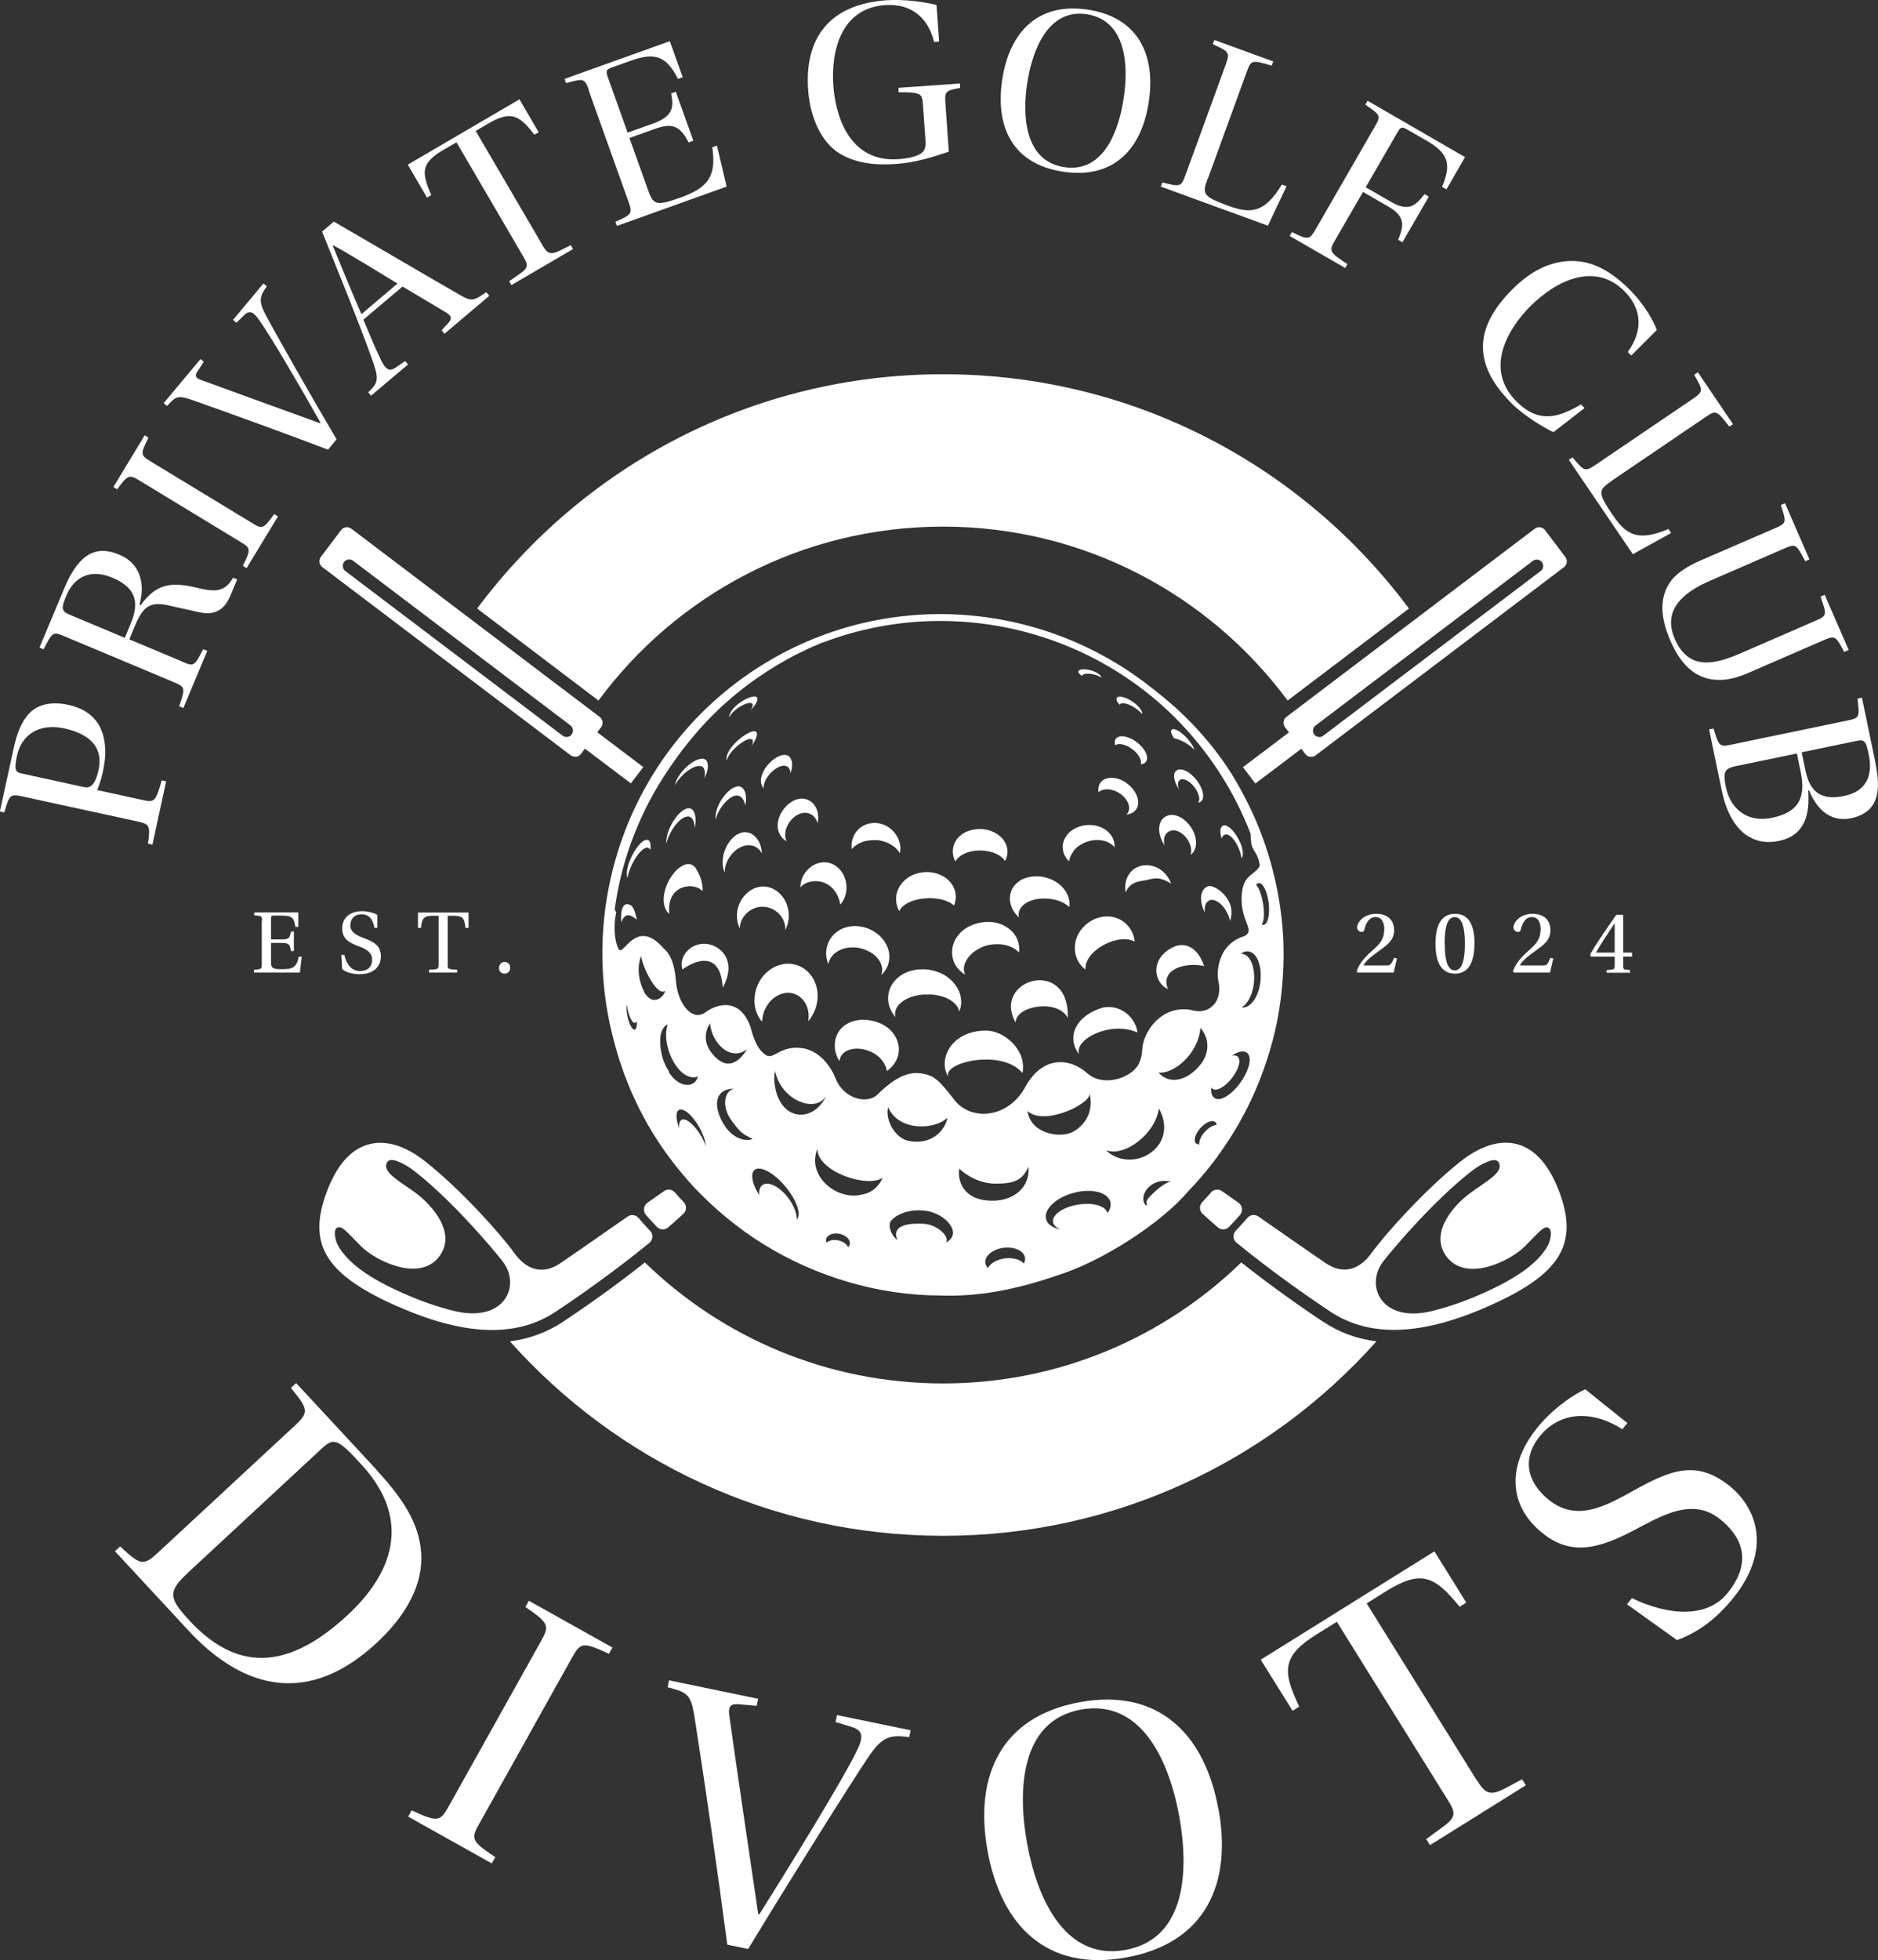 <?xml version="1.0" encoding="UTF-8"?> <svg xmlns="http://www.w3.org/2000/svg" id="_Шар_2" data-name="Шар 2" viewBox="0 0 143.78 150"><rect x="0" y="0" width="143.78" height="150" fill="#333333" stroke="none"/><defs><style> .cls-1 { fill: #fff; } </style></defs><g id="Layer_1" data-name="Layer 1"><g><path class="cls-1" d="M55.83,54.93s0-.08,0-.13c.18-.9,1.97-1.82,2.15-1.39,0,.02.01.05.01.08,0,.23-.24.57-.53.87.1-.15.17-.29.17-.4,0-.02,0-.05-.01-.07-.15-.35-1.5.32-1.81,1.04ZM66.03,78.03c-2.09.11-2.54,1.97-1.77,3.17.24-1.57,3.31-1.11,3.64.76.45-.29,1.03-1,.9-1.91-.12-.85-.9-1.97-2.77-2.02ZM75.45,78.87c-.15,0-.35.01-.5.03-2.31.28-3.12,2.34-2.33,3.52-.55-1.12,4.12-2.2,5.66-.3.36-1.75-1.41-3.29-2.83-3.25ZM84.47,77.1c-2.03.57-2.89,2.19-1.86,3.58-.37-1.22,2.51-2.57,4.48-1.66-.13-1.08-1.21-2.17-2.62-1.92ZM89.96,72.42c-1.99.84-1.64,2.81-.54,3.27-.63-1.47,1.28-2.1,2.77-1.76-.51-1.52-1.51-1.79-2.23-1.51ZM92.47,67.83s-.05.02-.07.03c-.59.31-.55,1.23-.15,1.99-.06-.41.02-.78.31-.93.02,0,.04-.02.06-.03.39-.13.95.25,1.29.88.13.25.22.49.26.71.58-1.64-1.19-2.83-1.69-2.66ZM62.28,74.93c-.08-.14-.18-.3-.34-.47-1.46-1.55-3.99-.4-4.17,1.89-.06.75.18,1.38.58,1.85.04-1.7,1.77-2.83,2.94-1.87.13.11.22.22.29.31.31.46.38,1,.3,1.51.67-.78,1.01-2.07.4-3.22ZM70.79,76.11c.23-.01.43,0,.58,0,1.27.12,1.97.72,2.07,1.3.13-.3.18-.64.13-1.01-.13-1.01-1.1-2.09-2.71-2.22-.18,0-.4-.01-.66.02-2.06.28-2.84,2.25-1.64,3.64-.23-.8.68-1.64,2.22-1.74ZM55.03,72.6c-1.5-1.05-3.18.29-2.78,1.59.93-.69,2.92-1.51,3.08,1.39.72-1.27.52-2.39-.31-2.98ZM81.75,77.9c.15-4.74-5.86-2.94-3.99.36-.04-1.28,3.21-1.86,3.99-.36ZM66,72.6c1.13.33,1.62,1.14,1.53,1.78-.01.08-.03.16-.06.24.43-.4.68-.96.61-1.61-.1-.91-.91-1.93-2.28-2.12-.23-.02-.44-.04-.76.01-1.47.25-2.13,1.7-1.62,2.88.12-.71.87-1.31,1.93-1.28.28,0,.46.05.64.1ZM60.26,70.85c.3-.84.1-2.04-.84-2.7-.08-.05-.19-.11-.27-.15-1.64-.73-3.3,1.23-2.54,2.99,0,.02.02.04.03.07,0-1.09,1.19-2.01,2.38-1.55.08.03.17.08.24.12.63.38.89.99.86,1.54.05-.1.1-.2.13-.31ZM75.59,72.34c1.21-.26,2.03.12,2.42.55.06-.36,0-.74-.18-1.12-.39-.8-1.5-1.49-3.02-1.11-.16.05-.35.11-.57.21-1.69.84-1.78,2.88-.34,3.72-.39-.72.31-1.86,1.68-2.25ZM47.57,70.58c.32-.93.91-.42,1.18-.2-.06-.33-.14-.65-.27-.88-.04-.06-.1-.17-.19-.22-.74-.42-.79.78-.72,1.29ZM50.82,69.02c.04.45.2.75.43.91,0-.05-.02-.11-.02-.17-.13-2.14,2.01-2.26,2.56-1.55.04-.88-.35-1.45-.46-1.66-.04-.07-.09-.16-.17-.24-.83-.79-2.47,1.11-2.34,2.71ZM83.12,74.22c-.11-.59.41-1.41,1.48-1.96.1-.05.23-.11.33-.15.89-.34,1.55-.28,1.94-.05-.03-.43-.2-.86-.54-1.24-.58-.66-1.74-1.02-2.91-.28-.09.07-.22.15-.3.23-1.19,1.06-1.03,2.71.01,3.44ZM49.63,64.89c.09.03.13.1.16.16.03-.22.03-.42-.02-.58-.02-.06-.07-.16-.17-.19-.65-.2-1.88,2.1-1.56,2.9,0,0,0,0,0,0,.16-.99,1.07-2.46,1.59-2.3ZM64.18,68.68c.08.19.13.38.15.55.1-.11.18-.24.26-.38.35-.68.32-1.74-.42-2.44-.07-.05-.15-.12-.22-.17-1.19-.76-2.68.3-2.67,1.68.37-.57,2-.9,2.78.5.04.08.09.18.13.26ZM69.51,67.17c-.95.65-1.12,1.75-.66,2.56.18-.45.85-.86,1.85-.97.3-.03.49-.03.7-.02.8.05,1.35.28,1.64.56.2-.49.2-1.04-.11-1.55-.44-.73-1.54-1.27-2.79-.89-.2.07-.39.14-.64.31ZM57.51,63.8c-.06-.03-.14-.06-.21-.08-1.25-.32-2.42,1.75-1.81,3.06-.06-1.02.99-2.26,2.03-2.08.06,0,.14.03.2.05.29.12.49.32.61.56-.03-.62-.28-1.23-.82-1.51ZM78.04,67.43c-1.02.69-.9,1.99-.02,2.79-.16-.55.25-1.15,1.2-1.38.26-.06.44-.07.63-.08.93-.02,1.64.28,2.01.66.07-.42-.03-.87-.35-1.32-.51-.72-1.67-1.27-2.89-.94-.19.06-.37.12-.6.27ZM86.18,68.3c.13-.37.43-.68.9-.82.07-.02.16-.04.23-.05.88-.1,1.25-.51,2.35.19-.26-.75-1.03-1.5-2.09-1.4-.08.01-.2.03-.28.06-.9.27-1.27,1.17-1.11,2.02ZM52.84,62.52c.07.04.12.09.16.14.13.18.18.43.19.71.11-.52.09-1.04-.12-1.34-.04-.05-.09-.1-.16-.14-.67-.32-1.96,1.41-1.9,2.68.27-1.14,1.27-2.32,1.83-2.05ZM53.81,58.71c.06.05.09.11.11.17.07.19.06.43,0,.69.23-.44.34-.91.23-1.24-.02-.05-.05-.12-.11-.17-.52-.46-2.12.78-2.38,1.94.53-.96,1.73-1.77,2.17-1.39ZM60.42,57.89s-.08-.06-.11-.07c-.75-.35-2.37,1.19-2,2.24.04.11.09.19.15.26-.03-.88,1.18-1.96,1.77-1.68.03.01.07.04.1.06.12.11.18.27.19.47.19-.52.16-1.04-.1-1.28ZM67.12,64.29c.19.01.35.05.47.08.64.18,1.07.53,1.3.92.04-.18.06-.37.03-.58h0c-.1-.75-.72-1.58-1.74-1.72-.12-.01-.26-.02-.43,0-1.07.12-1.67,1.07-1.54,1.99.38-.45,1.07-.75,1.91-.68ZM73.14,65.93c.19-.35.63-.66,1.28-.79.26-.05.43-.05.62-.06.98.02,1.65.39,1.91.81.25-.47.27-1.03-.08-1.55h0c-.42-.63-1.43-1.11-2.57-.8-.18.06-.35.11-.57.25-.81.52-.96,1.42-.59,2.13ZM62.02,61.3c-.06-.03-.13-.08-.19-.1-1.23-.5-2.75,1.32-2.16,2.58.13.28.32.47.55.6,0,0,0,0,0,0-.48-1.04.76-2.52,1.77-2.11.05.02.11.06.16.08.24.16.38.4.45.65.13-.61-.01-1.31-.57-1.7ZM54.79,62.74c.21-1.11,1.86-2.89,2.27-1.1.11-.54.07-1.09-.23-1.35-.03-.03-.08-.06-.12-.08-.72-.29-2.06,1.36-1.92,2.53ZM82.18,65.13c.15-.19.27-.29.41-.39.78-.56,1.83-.61,2.49-.14.1.07.18.15.25.24.03-.46-.16-.94-.64-1.3h0c-.72-.54-1.82-.55-2.62,0-.14.1-.26.2-.4.39-.51.69-.35,1.47.18,1.98.03-.25.14-.51.34-.76ZM89.17,64.74c-.13-.46-.05-.92.34-1.12.08-.04.15-.05.21-.07.53-.07,1.06.39,1.3.87.19.38.22.73.13,1,.45-.31.58-1.06.18-1.86-.33-.66-1.05-1.28-1.77-1.19-.08.02-.18.04-.28.09-.74.38-.66,1.48-.09,2.27ZM57.6,56.6s.03.04.03.06c.03.11-.01.27-.1.45.27-.39.47-.79.41-1.02,0-.02-.02-.05-.04-.07-.35-.37-2.31,1.11-2.28,2.05,0,.05,0,.09.02.13.18-.81,1.67-1.9,1.95-1.6ZM84.47,60.44c.62-.15,1.31.21,1.66.63h0c.4.48.4.98.12,1.26.83-.07,1.18-.88.61-1.77-.37-.58-1.15-1.11-1.94-1.03-.12.02-.24.04-.39.12-.37.21-.49.58-.43.98.02-.02.04-.04.07-.06.11-.08.2-.11.3-.14ZM93.68,63.16s-.03,0-.04.02c-.26.12-.26.54-.1,1,.03-.16.11-.27.24-.31.01,0,.03,0,.05-.01.35-.04.76.49.98,1,.13.29.21.57.23.81.21-.2.13-.84-.26-1.53-.29-.52-.75-1.04-1.1-.97ZM90.09,58.95c-.36.25-.2.91.19,1.49-.13-.31-.15-.61.05-.75.04-.03.09-.04.12-.05.37-.06.81.32,1.06.69.32.47.39.91.21,1.09.52-.05.54-.79-.02-1.6-.35-.5-.95-1.01-1.45-.93-.05.01-.11.03-.17.07ZM85.61,56.95c.45-.06,1.03.28,1.37.64.31.34.43.67.36.9.62-.05.65-.73.03-1.39-.4-.43-1.08-.82-1.61-.75-.07.02-.2.04-.29.14-.14.14-.16.34-.09.55.08-.06.16-.08.22-.09ZM91.45,57.4c-.05-.24-.29-.6-.59-.93-.33-.36-.81-.72-1.08-.67-.02,0-.04.01-.06.03-.13.1-.04.36.16.66.23.05.5.16.72.27.39.2.72.45.86.65ZM85.74,53.89s.08-.06.13-.07c.29-.05.8.16,1.23.5.14.11.25.22.34.32.04-.18-.16-.51-.56-.82-.42-.34-.94-.54-1.23-.5-.05.01-.1.02-.13.07-.1.12,0,.33.2.55,0-.02.01-.03.03-.05ZM82.86,51.69s.05-.06.08-.08c.21-.1.65-.07,1.05.08.13.05.24.1.33.16,0-.15-.25-.35-.62-.49-.4-.15-.84-.19-1.05-.08-.03.02-.07.04-.08.08-.04.12.08.25.28.37,0-.01,0-.03,0-.04ZM93.26,57.73c.99,1.3-.98-1.3,0,0h0ZM95.86,62.14c.75,1.62,1.36,3.4,1.78,5.27.42,1.88.66,3.87.63,5.92-.03,2.05-.27,4.15-.82,6.24-.55,2.08-1.34,4.15-2.43,6.1-.53.99-1.16,1.92-1.82,2.85-.35.45-.68.91-1.06,1.34-.19.22-.36.44-.56.65-.19.21-.39.42-.59.63-2.09,2.49-6.69,5.42-9.98,6.44-3.25,1.13-6.19,1.67-9.03,1.56-4.77-.01-9.51-1.44-13.5-3.91-2-1.23-3.8-2.74-5.38-4.41-1.55-1.7-2.9-3.55-3.93-5.54-.13-.25-.26-.49-.38-.74-.12-.25-.23-.5-.35-.76l-.17-.38-.15-.38c-.1-.26-.21-.51-.31-.77-.09-.26-.18-.52-.27-.78-.09-.26-.18-.51-.25-.78-.14-.48-.28-.96-.39-1.43-2.66-10.54,1.55-22.07,11.21-28.22,9.55-6.08,21.6-5.1,30.01,1.56.67.51,1.35,1.07,2.03,1.69,1.06.98,2.12,2.11,3.1,3.42.99,1.3,1.84,2.79,2.6,4.41ZM63.03,49.14c-.25.11-.51.22-.79.34-.21.08-.42.19-.64.3-.22.11-.44.21-.67.32-1.82.94-3.93,2.3-5.99,4.26-1.02.98-2.03,2.12-2.97,3.4-.94,1.28-1.85,2.69-2.61,4.26-.76,1.57-1.4,3.28-1.84,5.11-.19.8-.34,1.62-.46,2.46.04.08.08.16.12.24-.2.78-.19,2.05.17,2.78.36.73,1.31-2.54,3.5.01.66.54.85,1.74.9,2.46.12,1.66,1.19,3.09,2.2,2.43,1.12-.83,2.57-.96,3.35.69.14.3.2.5.25.72.18.61.44,1.38,1.07,1.81.6.41,1.06-.71,2.72-.53,1.38.16,2.28,1.41,2.64,2.35.61,1.53,2.42,2.01,3.22,1.19.72-.7,1.93-1.77,3.21-1.61,1.15.14,1.47.55,2.59,1.95,1.15,1.66,4.02,1.63,5.43-.78,1.31-2.5,3.4-2.41,4.81-1.17,1.02.91,2.48.47,2.99.17.9-.47,1.17-1.08,1.23-2.09.09-1.2,1.39-3.3,3.7-2.93,1.47.47,2.47-.71,2.12-2.18-.08-.33-.09-1,.14-1.68.25-.73.79-1.46,1.85-1.78.96-.5-.56-1.28-.14-3.61.21-1.15,1.1-1.17,1.32-1.8-.13-.97-.58-1.12-.65-1.69-.04-.27-.05-.51-.06-.75-.6-1.55-1.35-3.06-2.28-4.51-6.57-10.33-19.41-14.3-30.43-10.12ZM49.08,73.16c-.47,1.3.08,2.44.3,2.87.68,1.03,1.53.17,1.53-.21-.54.48-1.67-1.64-1.83-2.66ZM54.36,78.31c-.36.55-.56,1.42.14,2.29,1.16,1.46,2.12.63,2.69-.3-1.3.97-2.71-.51-2.83-1.99ZM59.34,81.93c-.11.5-.06,1.06.07,1.57,0,.02,0,.03.01.05.02.06.03.11.05.16,0,0,0,0,0,.01.7,2.12,2.9,2.06,3.8.12-.79,1.41-3.49.39-3.94-1.92ZM66.08,91.4c.74-.15,1.22-.67,1.5-1.26-1.24.79-5-.49-5-2.22-.86,2.11,1.58,4.05,3.5,3.47ZM72.38,95.11c1.4-.68.03-2.27-1.55-2.46-1.59-.19-2.65.59-2.71.98-.08.53.33,1.13.6,1.26,0,0-.85-1.38,1.98-1.24,1.17.06,2.11,1.13,1.68,1.47ZM64.93,95.44c.07-.06.11-.14.13-.23.07-.33-.28-.68-.78-.79-.5-.1-.96.08-1.03.41-.02.09,0,.18.03.27.19-.18.53-.26.9-.18.37.08.65.28.75.52ZM55.4,86.01c.59,1.04,1.63,1.41,2.22,1.15-.72-.37-.88-.4-1.64-1.45-.75-1.04-.53-2.23.22-2.4-1.32,0-1.73,1.09-.81,2.71ZM60.99,93.35s.06-.07.08-.11c.28-.53-.27-1.76-1.21-2.74-.94-.99-1.93-1.36-2.2-.83-.19.37.01,1.07.47,1.79-.03-.23,0-.43.08-.58.28-.53,1.1-.33,1.85.45.6.63.97,1.45.94,2.02ZM53.75,87.06c.12.22.22.43.3.64-.04-.38-.21-.89-.5-1.41-.52-.94-1.22-1.54-1.57-1.35-.26.15-.24.72.02,1.4-.03-.32.02-.55.18-.64.34-.19,1.04.41,1.57,1.35ZM48.75,78.19s0-.06,0-.09c-.05.19-.16.24-.3.1-.22-.23-.4-.82-.45-1.3-.11.4.11,1.49.43,1.82.21.22.36-.03.32-.53ZM51.18,82.01s.04.06.06.09c.01.02.03.04.04.06.02.02.03.05.05.07.04.06.09.11.13.16,0,0,.01.02.02.03.04.05.08.09.13.13,0,0,.02.02.03.03.04.04.08.08.13.11,0,0,.01,0,.02.01.04.03.08.06.12.09.01,0,.02.02.03.02.04.03.08.05.13.07.01,0,.02.01.04.02.04.02.08.04.12.06,0,0,.02,0,.03,0,.04.01.08.03.12.04.01,0,.02,0,.03,0,.04,0,.08.02.12.02.01,0,.02,0,.03,0,.04,0,.08,0,.12,0,0,0,.01,0,.02,0,.04,0,.07,0,.11-.02,0,0,.02,0,.03,0,.04,0,.07-.02.11-.04,0,0,.02,0,.03-.01.04-.02.07-.04.1-.06,0,0,0,0,.01,0,.03-.02.06-.05.09-.07,0,0,.02-.01.02-.02.03-.03.06-.06.08-.1,0,0,.01-.02.02-.03.03-.04.05-.08.07-.12,0,0,0-.02.01-.03.02-.04.04-.08.05-.12,0,0,0-.02.01-.03,0,0,0,0,0,0-.47.22-1.12-.05-1.63-.74-.77-1.05-.98-2.44-.69-3.23,0,0,0,0,0,0-.01,0-.03.01-.04.02,0,0-.02,0-.03.01-.02.01-.04.03-.07.04,0,0,0,0-.01,0-.02.02-.05.04-.07.06,0,0-.02.02-.02.03-.01.02-.03.03-.04.05,0,.01-.02.02-.03.04-.01.02-.02.03-.03.05,0,.01-.02.03-.03.04,0,.02-.02.03-.03.05,0,.02-.02.03-.02.05,0,.02-.02.03-.02.05,0,.02-.02.04-.02.05,0,.02-.01.03-.02.05,0,.02-.01.04-.02.06,0,0,0,0,0,0-.02.06-.03.12-.05.19,0,.01,0,.02,0,.03,0,.03,0,.06-.01.09,0,.01,0,.03,0,.04,0,.03,0,.06-.01.09,0,.01,0,.03,0,.04,0,.03,0,.06,0,.1,0,.01,0,.02,0,.04,0,.03,0,.07,0,.11,0,0,0,.01,0,.02,0,.21.02.44.07.68,0,0,0,.01,0,.02,0,.04.02.09.03.13,0,0,0,.01,0,.02.01.04.02.09.03.13,0,0,0,0,0,.01.06.24.15.48.26.71,0,.01,0,.02.01.03.02.04.04.08.06.11,0,.01.01.03.02.04.02.03.04.07.06.1,0,.02.02.03.03.05.02.03.04.07.06.1.01.02.02.04.03.05ZM67.99,84.73c-.23,1.04.56,2.32,1.48,2.55,1.68.42,2.86-.65,3.07-1.75-.88.9-3.71,1.12-4.55-.8ZM94.68,81.92c-.49,1.01-1.6,1.83-1.95,1.3-.02.2-.01.38.05.53.38.98,1.96-.19,2.64-1.68.43-.93.31-1.59-.28-1.61-.28.02-.56.13-.83.32.06-.01.11-.02.17-.02.45.01.53.49.21,1.16ZM91.91,78.66c-.2,2.08-2.1,3.55-3.22,3.42.91,1.03,2.37.54,3.3-.72.31-.42.87-1.55-.08-2.7ZM91.58,87.5c.06.05.14.08.23.08-.02-.25.13-.63.43-.96.3-.33.65-.53.9-.53,0-.09-.04-.17-.1-.22-.22-.2-.73,0-1.14.46s-.55.98-.33,1.18ZM96.02,74.64c.04,1.16-.41,2.15-.97,2.45.76.13,1.53-1.08,1.47-2.59-.03-.87-.4-1.77-1.13-1.69-.14.03-.28.09-.4.18.66-.02,1,.83,1.03,1.66ZM87.8,92.27c.02-.32-.2-.3.46-.93.77-.74,1.32-.99,1.41-.85.01-.09-.98-.35-1.71.35-.63.6-.46,1.32-.16,1.43ZM88.72,84.82c-.23,1.91-2.6,3.75-4.04,3.2,1,1.04,3.05,1.02,4.08-.49.39-.58.6-1.58-.04-2.71ZM83.43,83.72c-.07.85-3.53,2.45-4.77,1.3.25,1.67,2.27,2.07,3.32,1.67.47-.18,1.85-1.08,1.45-2.97ZM82.18,91.29c-1.36.37-2.29,1.27-2.09,2.01.11.41.53.68,1.12.79-.32-.12-.54-.31-.59-.55-.11-.55.73-1.15,1.88-1.35,1.15-.2,2.17.09,2.28.64,0,0,0,.01,0,.02.22-.29.3-.6.23-.88-.2-.74-1.46-1.05-2.82-.68ZM78.73,89.3c-.45,1.04-1.12,1.29-2.55,1.28-1.63-.02-2.74-1.15-2.74-1.15,0,0-.24,1.19.76,1.96.55.42,1.29.52,1.99.49,1.38-.06,2.68-.96,2.55-2.58ZM76.83,95.49c-.84.11-1.46.63-1.39,1.16.02.14.08.27.19.39.2-.37.69-.66,1.31-.74s1.17.09,1.45.39c.07-.13.1-.28.09-.42-.07-.54-.8-.88-1.64-.78ZM96.67,68.98c.16.85.11,1.54-.07,1.77.41.21.69-.69.5-1.85-.11-.66-.39-1.35-.74-1.32-.08.02-.14.07-.2.13.22.2.41.75.51,1.27Z"></path><path class="cls-1" d="M45.82,53.61c5.97-8.08,15.56-13.31,26.38-13.31s20.4,5.24,26.38,13.31l9.29-7.04c-8.1-10.88-21.06-17.93-35.67-17.93s-27.57,7.05-35.67,17.93l9.29,7.04Z"></path><path class="cls-1" d="M101.31,101.16c-1.59-1.06-3.9-2.67-6.28-4.55-5.9,5.73-13.95,9.26-22.83,9.26s-16.93-3.53-22.83-9.26c-2.38,1.89-4.69,3.49-6.28,4.55-1.21.8-2.57,1.3-4.05,1.49,8.14,9.12,19.98,14.88,33.17,14.88s25.03-5.75,33.17-14.88c-1.49-.19-2.85-.68-4.05-1.49Z"></path><g><path class="cls-1" d="M119.39,91.24c-.76-2.05-1.83-3.28-3.2-3.67-1.31-.37-2.82.09-4.37,1.31-2.77,2.2-5.85,5.66-6.79,6.98-.99,1.38-2.23,1.67-3.51.82-.61-.41-2.4-1.65-5.18-3.59-.26-.18-.62-.14-.83.1-.29.33-.58.66-.9,1-.12.13-.18.29-.17.47.01.17.09.33.23.44,2.68,2.19,5.37,4.07,7.16,5.26,1.41.94,3.04,1.41,4.89,1.41,2.08,0,4.46-.59,7.16-1.78,5.56-2.44,7-4.74,5.51-8.76ZM118.46,95.4c-.75,1.26-2.26,2.39-5.02,3.61-1.33.59-2.57,1.01-3.73,1.3-3.96,1.01-5.25-1.94-3.8-3.79.97-1.24,3.89-4.63,6.58-6.76.26-.21.56-.43.88-.61.69-.38,1.32-.59,1.44-.02.14.71-1.18,1.36-2.36,2.25-1.07.81-3.14,3-1.64,4.86,1.5,1.86,4.78.29,5.93-.86,1.04-1.04,1.43-1.57,1.79-1.43s.2.99-.08,1.46Z"></path><path class="cls-1" d="M95.08,92.47c-.02-.17-.12-.33-.26-.43l-1.27-.89c-.26-.18-.62-.14-.83.1-.22.26-.45.51-.68.75-.11.12-.18.28-.17.45,0,.17.08.32.2.44.36.33.75.67,1.17,1.04.12.1.26.15.41.15.17,0,.33-.07.45-.19.29-.3.56-.61.83-.91.12-.13.17-.31.15-.48Z"></path></g><path class="cls-1" d="M45.72,56.05l.3-.4c.19-.25.14-.6-.11-.79l-19.01-14.4c-.25-.19-.6-.14-.79.11l-1.54,2.04c-.09.12-.13.27-.11.42.02.15.1.28.22.37l19.01,14.4c.1.07.22.11.34.11.03,0,.05,0,.08,0,.15-.02.28-.1.37-.22l.3-.4,3.52,2.66.95-1.25-3.52-2.66ZM43.77,56.21c-.09.12-.24.19-.39.19-.11,0-.21-.03-.3-.1l-16.64-12.6c-.22-.16-.26-.47-.1-.69.16-.22.47-.26.69-.1l16.64,12.6c.22.16.26.47.1.69Z"></path><g><path class="cls-1" d="M30.51,100c2.7,1.19,5.08,1.78,7.16,1.78,1.86,0,3.48-.47,4.89-1.41,1.79-1.19,4.48-3.07,7.16-5.26.13-.11.22-.27.23-.44.01-.17-.05-.34-.17-.47-.32-.34-.62-.67-.9-1-.21-.24-.57-.29-.83-.1-2.78,1.94-4.57,3.18-5.18,3.59-1.28.85-2.52.56-3.51-.82-.94-1.32-4.02-4.79-6.79-6.98-1.55-1.23-3.06-1.68-4.37-1.31-1.37.38-2.44,1.62-3.2,3.67-1.49,4.03-.05,6.32,5.51,8.76ZM25.85,93.94c.36-.14.75.39,1.79,1.43,1.15,1.15,4.43,2.71,5.93.86,1.5-1.86-.57-4.04-1.64-4.86-1.18-.89-2.5-1.54-2.36-2.25.11-.56.75-.36,1.44.02.33.18.62.4.88.61,2.69,2.13,5.61,5.53,6.58,6.76,1.46,1.86.17,4.8-3.8,3.79-1.15-.29-2.4-.71-3.73-1.3-2.75-1.21-4.27-2.35-5.02-3.61-.28-.47-.43-1.32-.08-1.46Z"></path><path class="cls-1" d="M49.31,92.47c.02-.17.12-.33.26-.43l1.27-.89c.26-.18.62-.14.83.1.22.26.45.51.68.75.11.12.18.28.17.45,0,.17-.08.32-.2.44-.36.33-.75.67-1.17,1.04-.12.1-.26.15-.41.15-.17,0-.33-.07-.45-.19-.29-.3-.56-.61-.83-.91-.12-.13-.17-.31-.15-.48Z"></path></g><path class="cls-1" d="M119.83,42.61l-1.54-2.04c-.19-.25-.54-.3-.79-.11l-19.01,14.4c-.25.19-.3.54-.11.79l.3.4-3.52,2.66.95,1.25,3.52-2.66.3.4c.09.12.22.2.37.22.03,0,.05,0,.08,0,.12,0,.24-.04.34-.11l19.01-14.4c.12-.09.2-.22.22-.37.02-.15-.02-.3-.11-.42ZM117.95,43.7l-16.64,12.6c-.09.07-.19.1-.3.1-.16,0-.3-.07-.39-.19-.16-.22-.12-.52.1-.69l16.64-12.6c.22-.16.52-.12.69.1.16.22.12.52-.1.69Z"></path><g><path class="cls-1" d="M11.67,64.63l-.34-.07c.19-1.4.12-1.49-.82-1.7l-8.79-1.91c-.96-.21-1-.11-1.39,1.22l-.34-.07,1.03-4.72c.26-1.2.57-2.1,1.24-2.81.64-.66,1.68-.91,2.97-.63,2.1.46,2.71,1.85,2.81,3.18.06.68-.03,1.31-.18,2.02-.12.55-.34,1.13-.42,1.32l3.43.75c.94.2,1.03.21,1.51-1.49l.34.07-1.05,4.85ZM6.46,60.24c.62.13.91-.51,1.09-1.34.34-1.57-.51-2.7-2.63-3.16-1.84-.4-3.25.4-3.62,2.1-.23,1.08-.12,1.25.35,1.35l4.81,1.05Z"></path><path class="cls-1" d="M13.95,50.64c.88.37.93.37,1.6-.96l.32.13-1.83,4.37-.32-.13c.48-1.43.46-1.47-.42-1.85l-8.35-3.5c-.9-.38-.93-.35-1.61.99l-.32-.13,1.91-4.56c1.15-2.74,2.51-3.27,4.21-2.55,1.64.69,1.98,2.26,1.54,3.81l.1.04c1.14-1.58,2.26-1.78,4.09-1.37,1.4.35,2.3.5,2.97-.72l.32.13-.52,1.24c-.45,1.08-1.19,1.52-2.31,1.29-.88-.19-1.61-.36-2.51-.56-1.28-.26-1.85.05-2.47,1.54l-.45,1.08,4.06,1.7ZM9.56,48.8l.45-1.08c.75-1.79.24-2.82-1.43-3.52-1.87-.78-3.01.19-3.5,1.38-.43,1.03-.37,1.2.3,1.48l4.17,1.75Z"></path><path class="cls-1" d="M19.29,40.02c.77.47.86.5,1.7-.68l.29.18-2.4,3.96-.29-.18c.66-1.29.58-1.37-.18-1.83l-7.74-4.7c-.73-.44-.87-.49-1.7.68l-.29-.18,2.4-3.96.29.18c-.65,1.28-.61,1.35.18,1.83l7.74,4.7Z"></path><path class="cls-1" d="M15.34,27.47l.26.22-.44.67c-.23.33-.26.54.21.71,2.78,1.02,6.24,2.27,9.14,3.32l.03-.04c-1.51-2.68-3.83-6.65-4.68-7.83-.46-.67-.75-.82-1.19-.38l-.57.56-.26-.22,2.33-2.79.26.22c-.57.77-.62,1.16-.13,2.11.79,1.51,3.62,6.47,5.47,9.6l-.66.79c-3.37-1.28-7.16-2.66-10.57-3.86-.93-.3-1.11-.2-1.75.52l-.26-.22,2.82-3.37Z"></path><path class="cls-1" d="M34.04,25.55l-.23-.28.46-.49c.38-.39.3-.63-.17-.9-.82-.49-2.35-1.4-3.28-1.95l-3,2.53c.46,1.08.79,1.92,1.25,2.88.43.99.75,1.12,1.23.78l.72-.49.22.26-2.83,2.39-.22-.26c.81-.75.83-1.03.28-2.58-1.09-3.03-2.6-6.69-3.81-9.72l.9-.76c2.55,1.47,7.39,4.32,9.72,5.65.8.46.99.42,1.95-.25l.23.28-3.43,2.9ZM25.52,18.78l-.04.03c.61,1.48,1.5,3.66,2.19,5.23l2.76-2.34c-1.17-.71-3.55-2.19-4.92-2.93Z"></path><path class="cls-1" d="M41.52,18.75c.38.66.61.8,1.42.39l.76-.38.17.3-4.72,2.76-.17-.3.79-.55c.74-.49.65-.72.28-1.36l-5.1-8.72-1,.58c-1.72,1-1.7,1.72-.93,3.46l-.33.19-1.47-2.52,8.55-5,1.47,2.52-.33.19c-1.15-1.51-1.8-1.86-3.52-.86l-.97.57,5.1,8.72Z"></path><path class="cls-1" d="M45.09,6.9c-.33-.92-.42-.91-1.75-.54l-.12-.32,8.06-2.89.99,2.76-.36.13c-.84-1.6-1.6-2.12-3.6-1.4l-1.38.49c-.53.19-.57.28-.39.79l1.51,4.23,1.96-.7c1.45-.52,1.61-1.19,1.37-2.3l.36-.13,1.34,3.75-.36.13c-.62-1.18-1.15-1.55-2.57-1.04l-1.96.7,1.4,3.92c.43,1.19.57,1.33,2.53.63,2.06-.74,2.75-1.6,2.41-3.84l.36-.13.74,3.14-8.4,3.01-.12-.32c1.25-.54,1.33-.63,1.01-1.53l-3.05-8.52Z"></path><path class="cls-1" d="M72.63,11.61c-1.05.35-2.43.82-3.94.93-1.5.11-3.01.03-4.39-.78-1.33-.8-2.27-2.63-2.43-4.89-.28-3.99,1.66-6.54,5.99-6.85,1.37-.1,3.02.15,3.84.36l.2,2.8-.38.03c-.5-1.96-1.84-2.95-3.76-2.82-3.36.24-4.15,3.49-3.96,6.16.15,2.09,1.09,5.91,5.01,5.63.58-.04,1.13-.15,1.54-.34.35-.17.55-.44.51-1.02l-.2-2.82c-.06-.85-.16-.95-1.86-.94l-.02-.34,4.71-.33.02.34c-1.11.19-1.2.28-1.13,1.15l.26,3.72Z"></path><path class="cls-1" d="M87.95,7.8c-.55,3.63-2.69,5.92-6.56,5.34-3.85-.58-5.21-3.41-4.66-7.04.55-3.63,2.71-5.94,6.56-5.36,3.83.58,5.21,3.43,4.66,7.06ZM78.64,6.39c-.38,2.49-.19,5.94,2.84,6.4,3.02.46,4.18-2.79,4.55-5.28.38-2.49.21-5.95-2.83-6.42-2.99-.45-4.18,2.81-4.56,5.29Z"></path><path class="cls-1" d="M92.47,13.64c-.43,1.19-.44,1.38,1.6,2.12,1.65.6,2.74.57,4.07-1.64l.36.13-1.43,3.02-8.2-2.99.12-.32c1.33.33,1.43.37,1.76-.54l3.1-8.5c.33-.92.24-.97-1-1.54l.12-.32,4.51,1.64-.12.32c-1.53-.44-1.57-.44-1.91.48l-2.96,8.13Z"></path><path class="cls-1" d="M112.17,12.01l-1.43,2.48-.33-.19c.67-1.66.57-2.51-1.15-3.51l-1.44-.83c-.5-.29-.58-.27-.86.22l-2.4,4.15,1.96,1.13c1.32.76,1.86.28,2.54-.6l.33.19-2.02,3.49-.33-.19c.44-1.04.58-1.77-.73-2.53l-1.96-1.13-2.14,3.7c-.48.83-.43.92.95,1.82l-.17.3-4.25-2.45.17-.3c1.24.61,1.34.61,1.82-.22l4.52-7.84c.49-.85.45-.89-.72-1.69l.17-.3,7.44,4.3Z"></path><path class="cls-1" d="M121.31,31.23l-2.38,1.84c-.7-.32-2.24-1.24-3.2-2.2-2.96-2.96-2.92-5.76.07-8.74,1.38-1.38,2.79-2.07,4.27-2.15,1.55-.09,3.06.55,4.67,2.16,1.27,1.27,1.89,2.53,2.11,3.11l-1.96,1.96-.27-.27c1.18-1.64,1.11-3.29-.26-4.66-2.28-2.28-5.25-.79-7.2,1.16-1.61,1.61-3.61,4.73-1.06,7.28,1.77,1.77,3.3,1.18,4.94.23l.27.27Z"></path><path class="cls-1" d="M123.43,36.78c-1.05.71-1.17.86.05,2.65.99,1.45,1.88,2.07,4.25,1.05l.21.31-2.93,1.62-4.9-7.22.28-.19c.88,1.04.94,1.13,1.74.59l7.49-5.08c.81-.55.76-.65.09-1.83l.28-.19,2.69,3.97-.28.19c-.98-1.26-1.02-1.28-1.83-.73l-7.16,4.86Z"></path><path class="cls-1" d="M141.52,49.75l-.33.14c-.65-1.22-.69-1.28-1.59-.89l-5.69,2.47c-.96.42-1.73.59-2.42.56-1.86-.06-2.92-1.42-3.61-3.01-.69-1.59-.99-3.34.19-4.74.44-.49,1.16-.97,2.1-1.38l5.73-2.48c.9-.39.87-.44.44-1.77l.32-.14,1.87,4.3-.32.14c-.69-1.32-.73-1.36-1.62-.97l-5.66,2.46c-1.94.84-3.7,2.16-2.71,4.45,1.07,2.46,3.05,1.97,5.1,1.08l5.66-2.46c.9-.39.9-.43.4-1.85l.32-.14,1.84,4.23Z"></path><path class="cls-1" d="M143.59,58.44c.39,1.9.35,3.72-1.89,4.18-1.31.27-2.48-.39-3.2-2.13h-.07c.14,1.78-.21,3.44-2.23,3.86-1.05.22-1.88,0-2.58-.5-.9-.68-1.49-1.85-1.81-3.39l-.96-4.64.34-.07c.41,1.37.44,1.42,1.38,1.23l8.86-1.84c.96-.2.95-.25.78-1.68l.34-.07,1.05,5.05ZM133.14,58.57c-1.05.22-1.28.34-1,1.69.31,1.49,1.49,2.74,3.53,2.32,1.88-.39,2.63-1.38,2.2-3.47l-.3-1.45-4.43.92ZM137.94,57.58l.29,1.4c.36,1.74,1.31,2.28,2.97,1.93,1.91-.4,2.15-1.85,1.87-3.18-.24-1.15-.35-1.15-1.08-1l-4.06.84Z"></path></g><g><path class="cls-1" d="M28.84,112.51c2.24,2.42,3.42,4.41,3.42,6.8-.03,2.33-1.39,4.53-3.43,6.42-5.11,4.74-10.1,3.7-14.42-.97l-5.61-6.05.4-.37c1.51,1.42,1.77,1.53,2.88.49l10.49-9.73c1.13-1.05,1.02-1.26-.3-2.89l.4-.37,6.18,6.66ZM14.37,120.38c-1.51,1.4-1.47,1.91.11,3.61,3.06,3.3,6.87,4.5,12.14-.4,3.4-3.16,4.96-7.22,1.1-11.46-1.93-2.12-2.17-2.13-3.16-1.21l-10.19,9.45Z"></path><path class="cls-1" d="M36.75,139.46c-.7,1.25-.74,1.39,1.17,2.66l-.27.48-6.4-3.58.27-.48c2.08.97,2.19.83,2.88-.39l6.99-12.51c.66-1.18.72-1.4-1.17-2.66l.27-.48,6.4,3.58-.27.48c-2.06-.95-2.17-.88-2.88.39l-6.99,12.51Z"></path><path class="cls-1" d="M58.04,130.01l-.11.53-1.26-.11c-.63-.07-.94.04-.84.82.65,4.64,1.51,10.41,2.22,15.23l.08.02c2.6-4.12,6.4-10.33,7.41-12.4.59-1.14.58-1.67-.36-1.95l-1.21-.37.11-.53,5.64,1.16-.11.53c-1.5-.22-2.08.01-3.04,1.39-1.51,2.23-6.31,9.9-9.29,14.82l-1.6-.33c-.74-5.65-1.66-11.99-2.54-17.64-.27-1.52-.56-1.69-2.03-2.06l.11-.53,6.82,1.41Z"></path><path class="cls-1" d="M93.29,138.44c1.04,5.72-.99,10.26-7.08,11.36-6.06,1.1-9.56-2.43-10.6-8.15-1.04-5.72,1.01-10.29,7.07-11.39,6.03-1.1,9.56,2.46,10.6,8.18ZM78.64,141.1c.71,3.92,2.77,8.99,7.53,8.12,4.76-.87,4.82-6.32,4.11-10.24-.71-3.92-2.75-9.02-7.54-8.15-4.71.86-4.82,6.35-4.1,10.27Z"></path><path class="cls-1" d="M113.08,136.25c.64,1.02,1,1.23,2.26.55l1.19-.64.29.46-7.34,4.58-.29-.46,1.23-.9c1.15-.82,1-1.16.38-2.16l-8.45-13.57-1.56.97c-2.67,1.67-2.61,2.81-1.32,5.52l-.51.32-2.44-3.91,13.3-8.29,2.44,3.92-.51.32c-1.89-2.33-2.93-2.87-5.61-1.2l-1.51.94,8.45,13.57Z"></path><path class="cls-1" d="M124.2,109.37c-2.43-1.55-4.85-1.28-6.32.55-1.45,1.81-.87,3.6.7,4.86,1.9,1.52,3.83.72,5.7-.28,3.17-1.75,5.31-3.05,8.13-.79,2.1,1.69,3.26,4.86.31,8.55-1.33,1.65-2.72,2.66-4.33,3.25l-3.83-2.74.38-.47c2.84,1.36,5.78,1.55,7.35-.42,1.52-1.9,1.57-3.88-.6-5.62-1.94-1.56-4.05-.49-5.96.51-2.79,1.51-5.16,2.54-7.62.57-2.82-2.26-2.57-5.41-.45-8.04,1.2-1.5,2.81-2.59,3.71-2.98l3.22,2.58-.38.47Z"></path></g><g><path class="cls-1" d="M20.06,70.47c0-.37-.01-.38-.59-.42v-.23h3.37v1.11h-.23c-.1-.69-.25-.86-1.01-.86h-.61c-.21,0-.24.03-.24.24v1.58h.87c.56,0,.58-.19.65-.6h.23v1.49h-.23c-.06-.42-.09-.62-.65-.62h-.87v1.45c0,.44.07.56.84.56.83,0,1.13-.16,1.28-.96h.23l-.14,1.22h-3.51v-.22c.58-.04.59-.06.59-.42v-3.32Z"></path><path class="cls-1" d="M28.66,70.99c-.11-.68-.43-1.02-.99-1.02s-.85.37-.85.85c0,.53.54.78.96.94.8.3,1.38.56,1.38,1.43,0,.7-.46,1.36-1.65,1.36-.46,0-1.01-.12-1.31-.39l-.07-1.08h.23c.18.75.58,1.23,1.19,1.23s.94-.32.94-.89-.56-.84-1.04-1.01c-.68-.25-1.25-.54-1.25-1.36,0-.9.7-1.32,1.52-1.32.45,0,.92.13,1.17.28v.99h-.23Z"></path><path class="cls-1" d="M34.27,73.79c0,.3.02.37.4.4l.33.02v.22h-2.15v-.22l.34-.02c.37-.02.39-.11.39-.4v-3.71h-.38c-.76,0-.88.16-.97.93h-.23v-1.18h3.87v1.18h-.23c-.09-.77-.2-.93-.97-.93h-.39v3.71Z"></path><path class="cls-1" d="M38.21,74.07c0-.25.17-.46.42-.46.27,0,.44.21.43.46,0,.24-.16.44-.44.44-.25,0-.42-.2-.42-.44Z"></path></g><g><path class="cls-1" d="M106.68,74.43h-2.75l-.06-.06c.08-.4.43-.97,1.23-1.66.59-.51.88-.88.88-1.62,0-.45-.17-.91-.67-.91s-.73.47-.85.96c-.03.11-.09.18-.2.18-.16,0-.36-.11-.36-.34,0-.39.49-1.05,1.47-1.05.7,0,1.36.34,1.36,1.26,0,.77-.51,1.11-1.15,1.58-.62.44-1.04.79-1.19,1.11h1.8c.24,0,.32-.06.54-.58l.22.05-.25,1.08Z"></path><path class="cls-1" d="M112.88,72.22c0,1.32-.39,2.29-1.49,2.29s-1.49-.97-1.49-2.29.39-2.29,1.5-2.29,1.49.97,1.49,2.29ZM110.61,72.22c0,1.06.15,2.04.77,2.04s.77-.99.77-2.04-.15-2.04-.78-2.04-.77.99-.77,2.04Z"></path><path class="cls-1" d="M118.65,74.43h-2.75l-.06-.06c.08-.4.43-.97,1.23-1.66.59-.51.88-.88.88-1.62,0-.45-.17-.91-.67-.91s-.73.47-.85.96c-.03.11-.09.18-.2.18-.16,0-.36-.11-.36-.34,0-.39.49-1.05,1.47-1.05.7,0,1.36.34,1.36,1.26,0,.77-.51,1.11-1.15,1.58-.62.44-1.04.79-1.19,1.11h1.8c.24,0,.32-.06.54-.58l.22.05-.25,1.08Z"></path><path class="cls-1" d="M121.79,73.21l-.04-.19c.58-1.01,1.38-2.13,1.99-3.01h.53v2.89h.68v.31h-.68v.72c0,.22.05.26.2.27l.33.04v.2h-1.8v-.2l.39-.04c.15-.02.23-.06.23-.27v-.72h-1.83ZM123.62,72.9v-2.24h-.01c-.47.71-1.18,1.78-1.42,2.24h1.44Z"></path></g></g></g></svg> 